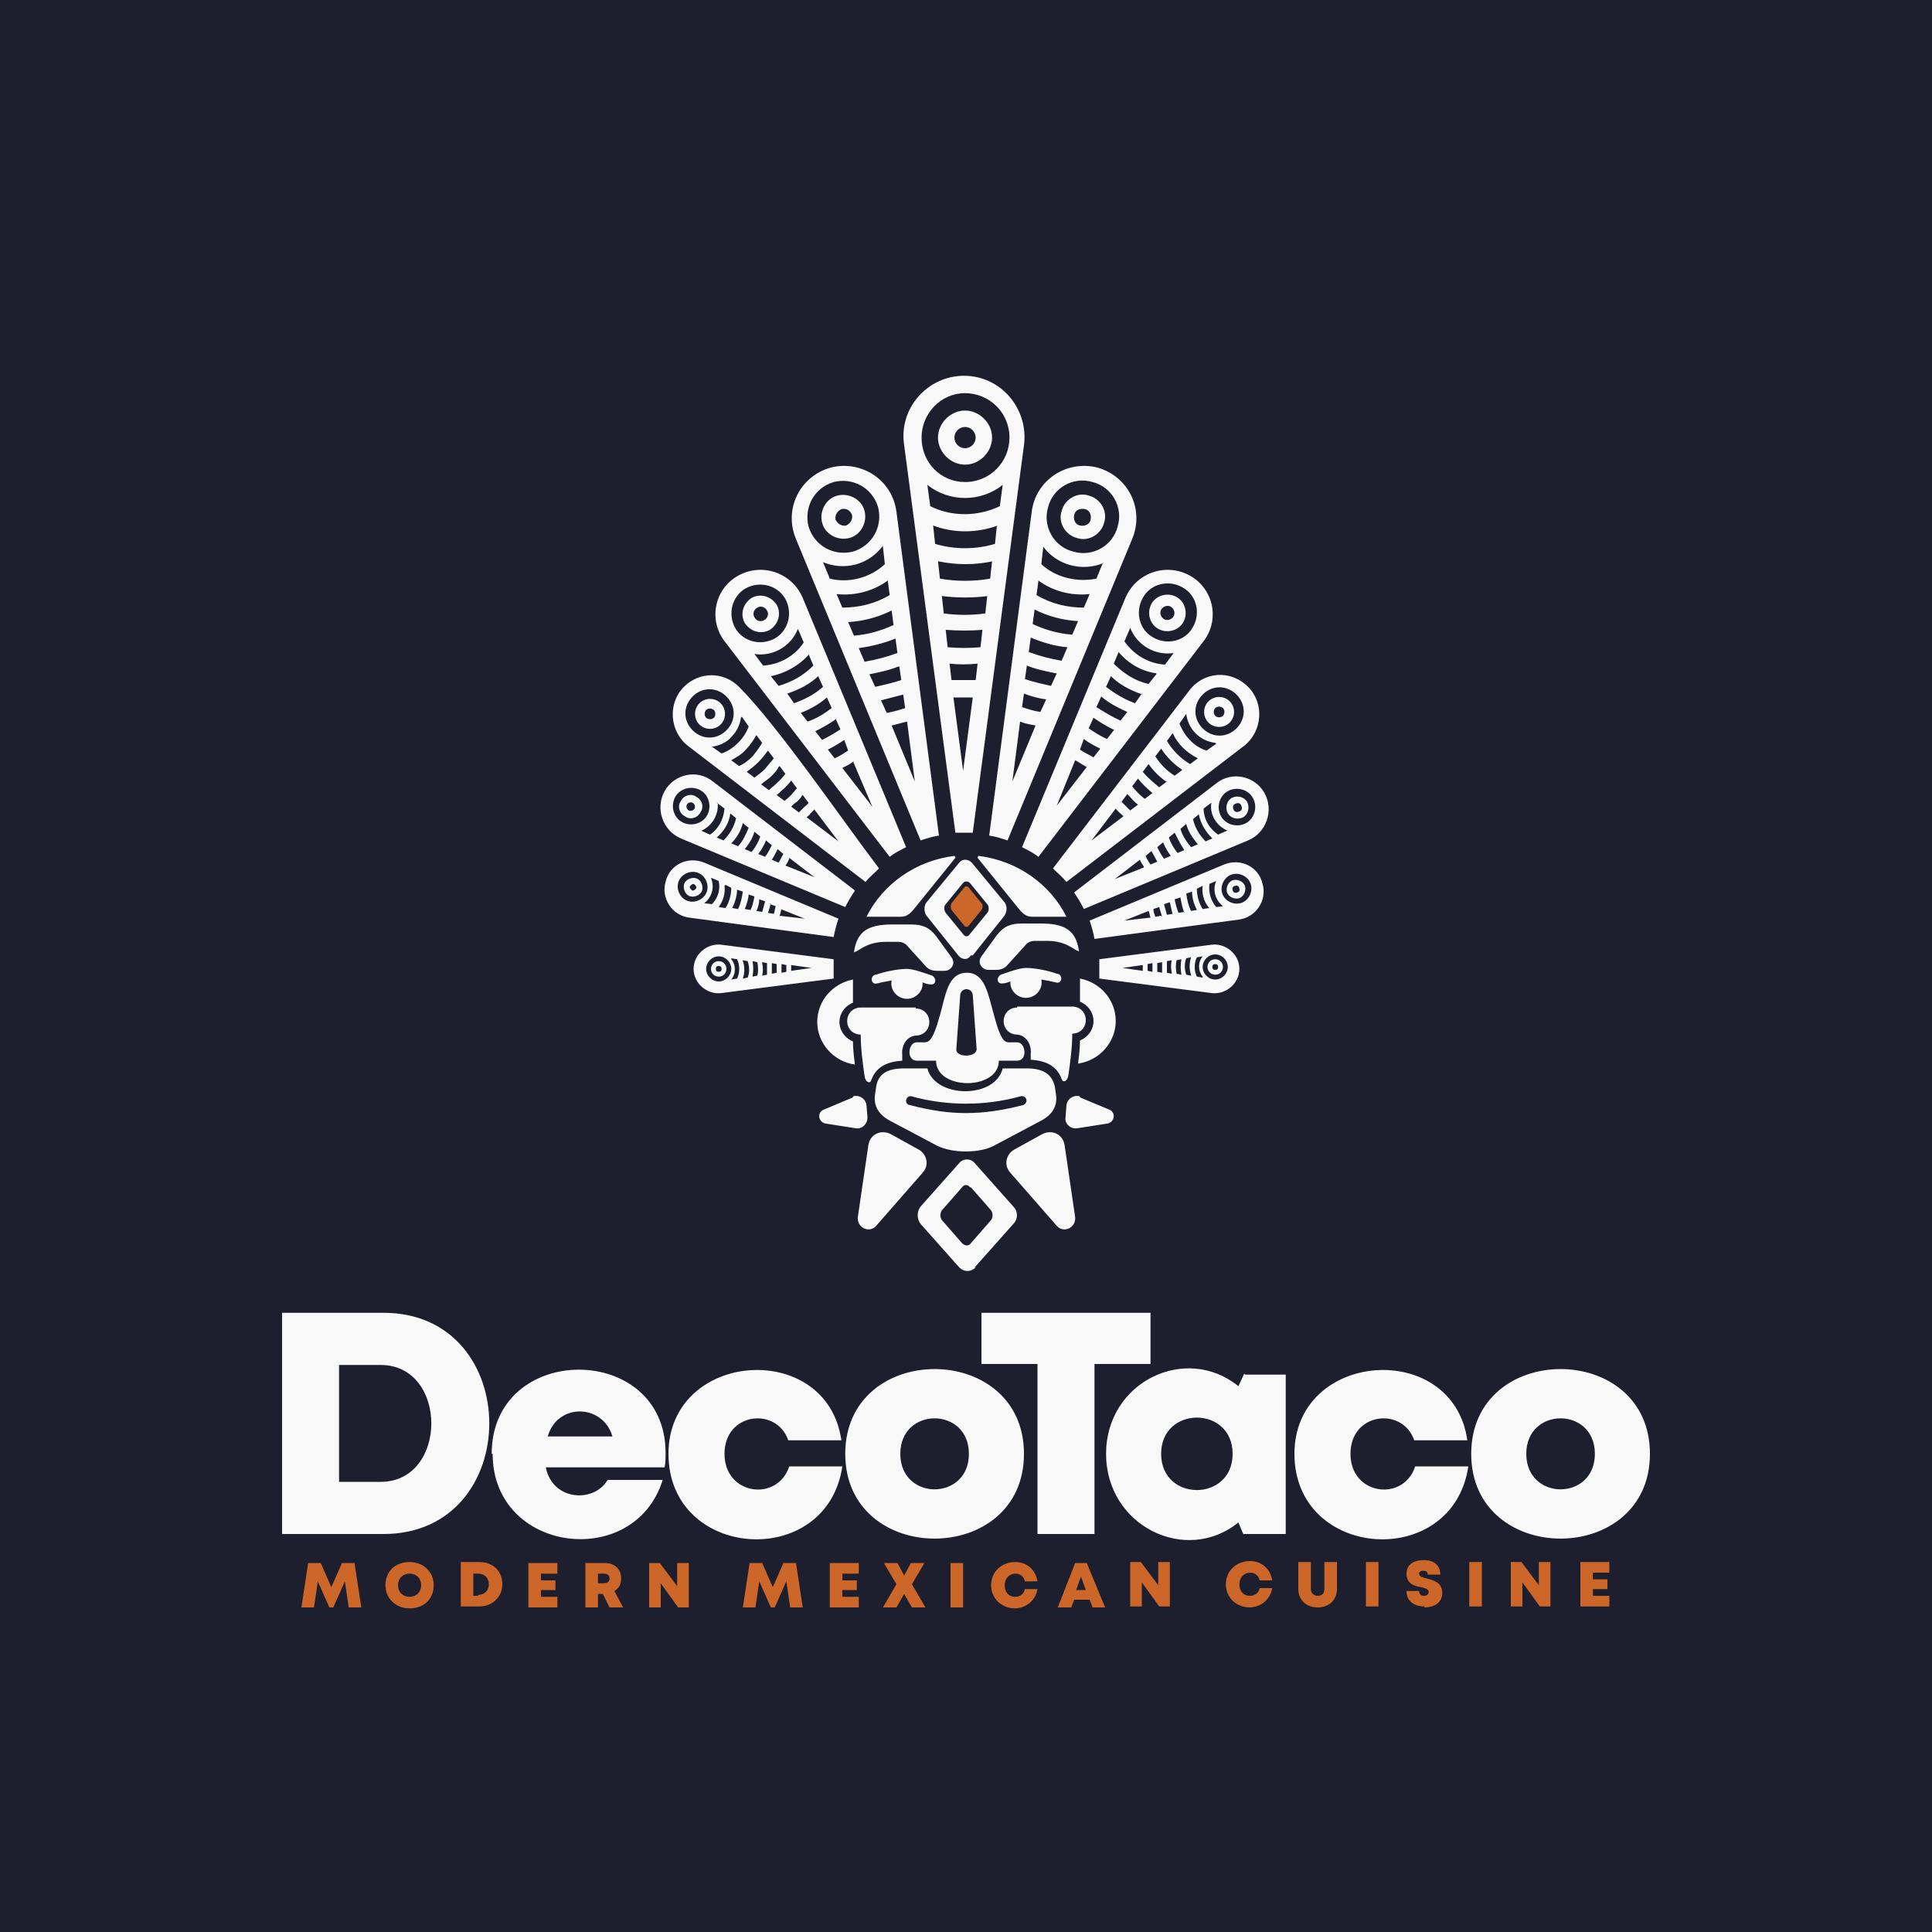 <?xml version="1.0" encoding="UTF-8"?>
<!DOCTYPE svg PUBLIC "-//W3C//DTD SVG 1.1//EN" "http://www.w3.org/Graphics/SVG/1.1/DTD/svg11.dtd">
<!-- Creator: CorelDRAW 2023 -->
<svg xmlns="http://www.w3.org/2000/svg" xml:space="preserve" width="2000px" height="2000px" version="1.1" style="shape-rendering:geometricPrecision; text-rendering:geometricPrecision; image-rendering:optimizeQuality; fill-rule:evenodd; clip-rule:evenodd"
viewBox="0 0 2000 2000"
 xmlns:xlink="http://www.w3.org/1999/xlink"
 xmlns:xodm="http://www.corel.com/coreldraw/odm/2003">
 <defs>
  <style type="text/css">
   <![CDATA[
    .fil0 {fill:#1E1F2E}
    .fil2 {fill:#CC6729}
    .fil1 {fill:#F8F8F8}
    .fil4 {fill:#CC6729;fill-rule:nonzero}
    .fil3 {fill:#F8F8F8;fill-rule:nonzero}
   ]]>
  </style>
 </defs>
 <g id="Layer_x0020_1">
  <polygon class="fil0" points="0,0 2000,0 2000,2000 0,2000 "/>
  <path class="fil1" d="M994 1030l-4 56c-1,9 21,9 21,0l-4 -56c-1,-8 -12,-8 -13,0zm-26 68l-19 0c-11,0 -9,-19 0,-19l6 0c6,0 10,1 18,-28 6,-21 8,-44 28,-44 19,0 22,23 28,44 8,30 12,28 18,28l6 0c9,0 11,19 0,19l-19 0c0,31 -65,31 -65,0zm85 -55c-8,0 -14,6 -14,14 0,8 6,14 14,14l0 0c10,1 15,11 14,20l0 0 0 6c15,1 27,6 32,20 1,4 6,3 7,-4 2,-14 4,-29 4,-43 8,0 14,-6 14,-14 0,-8 -6,-14 -14,-14l-57 0zm63 58c22,-3 39,-22 39,-44 0,-22 -16,-40 -37,-44l0 24c8,3 14,11 14,20 0,9 -6,17 -14,20l0 0 0 0c0,8 -1,16 -2,24zm-22 -93c-8,-3 -22,-6 -32,-6 -7,0 -20,5 -26,7 -5,3 -4,10 2,9 3,0 5,-1 8,-2 -1,9 7,17 16,17 10,0 18,-9 16,-19 6,1 11,2 15,3 6,2 8,-7 2,-9zm-18 -52l-18 0c-12,0 -19,3 -26,12l-16 22c-5,7 1,14 7,14l8 0c4,0 8,-1 11,-4l19 -21c3,-4 7,-5 10,-5l13 0c16,0 24,6 29,9 1,1 3,1 4,2 -3,-23 -16,-29 -40,-29zm-72 -42l18 22c2,2 2,7 0,9l-18 22c-2,3 -5,3 -7,0l-18 -22c-2,-3 -2,-7 0,-9l18 -22c2,-2 5,-2 7,0zm3 75l32 -40c4,-5 4,-12 0,-16l-33 -40c-4,-4 -10,-4 -13,0l-33 40c-4,4 -4,12 0,16l32 40c4,5 10,5 13,0zm-2 240l21 24c2,3 2,7 0,10l-21 24c-2,3 -6,3 -9,0l-21 -24c-2,-3 -2,-7 0,-10l21 -24c2,-3 6,-3 8,0zm4 83l40 -45c5,-5 5,-13 0,-18l-40 -45c-4,-5 -12,-5 -16,0l-40 45c-4,5 -4,13 0,18l40 45c5,5 12,5 17,0zm36 -99l49 56c7,8 20,2 19,-9l-11 -75c-2,-11 -13,-16 -23,-11l-29 16c-9,5 -11,17 -4,24zm73 -77l31 13c6,3 5,12 -2,14l-32 5c-7,1 -13,-5 -12,-11l1 -13c1,-7 8,-11 14,-9zm-49 -187l35 0c-17,-34 -51,-58 -91,-63 -1,1 -1,1 -1,2l42 52c4,5 8,9 14,9zm-30 157l24 0c17,0 26,6 29,19l1 7c2,11 -2,21 -15,28l-49 26c-15,8 -43,8 -59,0l-49 -26c-13,-7 -17,-17 -15,-28l1 -7c2,-13 11,-19 29,-19l24 0c8,31 70,32 78,0zm20 38c6,-2 4,-11 -3,-9 -36,10 -76,10 -112,0 -6,-2 -9,8 -2,9l0 0c42,11 74,11 117,0zm-111 -100c8,0 14,6 14,14 0,8 -6,14 -14,14l0 0c-10,1 -15,11 -14,20l0 0 0 6c-15,1 -27,6 -32,20 -1,4 -6,3 -7,-4 -2,-14 -4,-29 -4,-43 -8,0 -14,-6 -14,-14 0,-8 6,-14 14,-14l57 0zm-63 58c-22,-3 -39,-22 -39,-44 0,-22 16,-40 37,-44l0 24c-8,3 -14,11 -14,20 0,9 6,17 14,20l0 0 0 0c0,8 1,16 2,24zm22 -93c8,-3 22,-6 32,-6 7,0 20,5 26,7 5,3 4,10 -2,9 -3,0 -5,-1 -8,-2 1,9 -7,17 -16,17 -10,0 -18,-9 -16,-19 -6,1 -11,2 -15,3 -6,2 -8,-7 -2,-9zm18 -52l18 0c12,0 19,3 26,12l16 22c5,7 -1,14 -7,14l-8 0c-4,0 -8,-1 -11,-4l-19 -21c-3,-4 -7,-5 -10,-5l-13 0c-16,0 -24,6 -29,9 -1,1 -3,1 -4,2 3,-23 16,-29 40,-29zm31 256l-49 56c-7,8 -20,2 -19,-9l11 -75c2,-11 13,-16 23,-11l29 16c9,5 11,17 4,24zm-73 -77l-31 13c-6,3 -5,12 2,14l32 5c7,1 12,-5 12,-11l-1 -13c-1,-7 -8,-11 -14,-9zm49 -187l-35 0c17,-34 51,-58 91,-63 1,1 1,1 1,2l-42 52c-4,5 -8,9 -14,9zm-69 44l-116 -15c-15,-2 -29,10 -29,25 0,15 14,27 29,25l116 -15c0,-6 0,-13 0,-19zm275 0l116 -15c15,-2 29,10 29,25 0,15 -14,27 -29,25l-116 -15c0,-6 0,-13 0,-19zm45 12l-21 -3 21 -3c0,2 0,4 0,6zm10 1l-5 -1c0,-2 0,-5 0,-7l5 -1c0,3 0,5 0,8zm10 1l-5 -1c0,-3 0,-6 0,-9l5 -1c0,4 0,7 0,11zm10 1l-5 -1c0,-4 0,-8 0,-12l5 -1c-1,4 -1,9 0,13zm10 1l-5 -1c-1,-5 -1,-10 0,-14l5 -1c-1,5 -1,11 0,16zm10 1l-5 -1c-2,-6 -2,-12 0,-17l5 -1c-2,6 -2,13 0,18zm28 -9c0,2 -1,3 -3,3 -2,0 -3,-1 -3,-3 0,-2 1,-3 3,-3 2,0 3,1 3,3zm5 0c0,4 -3,8 -8,8 -4,0 -8,-3 -8,-8 0,-4 3,-8 8,-8 4,0 8,3 8,8zm5 0c0,7 -6,13 -13,13 -7,0 -13,-6 -13,-13 0,-7 6,-13 13,-13 7,0 13,6 13,13zm-26 11l-6 -1c-3,-6 -3,-14 0,-20l6 -1c-5,6 -5,15 0,21zm-426 -13l21 3 -21 3c0,-2 0,-4 0,-6zm-10 -1l5 1c0,2 0,5 0,7l-5 1c0,-3 0,-5 0,-8zm-10 -1l5 1c0,3 0,6 0,9l-5 1c0,-4 0,-7 0,-11zm-10 -1l5 1c0,4 0,8 0,12l-5 1c1,-4 1,-9 0,-13zm-10 -1l5 1c1,5 1,10 0,14l-5 1c1,-5 1,-11 0,-16zm-10 -1l5 1c2,6 2,12 0,17l-5 1c2,-6 2,-13 0,-18zm-28 9c0,-2 1,-3 3,-3 2,0 3,1 3,3 0,2 -1,3 -3,3 -2,0 -3,-1 -3,-3zm-5 0c0,-4 3,-8 8,-8 4,0 8,3 8,8 0,4 -3,8 -8,8 -4,0 -8,-3 -8,-8zm-5 0c0,-7 6,-13 13,-13 7,0 13,6 13,13 0,7 -6,13 -13,13 -7,0 -13,-6 -13,-13zm26 -11l6 1c3,6 3,14 0,20l-6 1c5,-6 5,-15 0,-21zm153 -93c-38,-50 -105,-148 -145,-188 -16,-16 -41,-16 -57,0 -17,17 -15,46 4,61l184 141c4,-5 9,-9 14,-14zm180 0l141 -184c15,-20 43,-22 61,-4 17,17 15,46 -4,61l-184 141c-4,-5 -9,-9 -14,-14zm-247 -61l25 33 -33 -25c1,-1 3,-2 4,-4 1,-1 3,-3 4,-4zm-12 -15l6 8c-1,2 -3,3 -5,5 -2,2 -3,3 -5,5l-8 -6c2,-2 4,-4 6,-5 2,-2 4,-4 5,-6zm-12 -15l6 8c-2,2 -4,5 -6,7 -2,2 -4,4 -7,6l-8 -6c3,-2 5,-5 8,-7 2,-2 5,-5 7,-8zm-12 -15l6 8c-2,3 -5,6 -8,9 -3,3 -6,5 -9,8l-8 -6c3,-3 7,-5 10,-8 3,-3 6,-6 8,-10zm-12 -16l6 8c-3,4 -6,7 -9,11 -3,3 -7,6 -11,9l-8 -6c4,-3 8,-6 12,-10 4,-4 7,-8 10,-12zm-12 -16l6 8c-3,5 -6,9 -10,14 -4,4 -9,8 -14,10l-8 -6c5,-3 11,-6 15,-11 5,-5 8,-10 11,-15zm-52 -26c2,-2 6,-2 8,0 2,2 2,6 0,8 -2,2 -6,2 -8,0 -2,-2 -2,-6 0,-8zm-7 -7c6,-6 16,-6 22,0 6,6 6,16 0,22 -6,6 -16,6 -22,0 -6,-6 -6,-16 0,-22zm-7 -7c10,-10 25,-10 35,0 10,10 10,25 0,35 -10,10 -25,10 -35,0 -10,-10 -10,-25 0,-35zm51 21l7 10c-2,6 -6,12 -11,17 -5,5 -11,9 -17,11l-10 -7c7,-1 15,-4 20,-10 6,-6 9,-13 10,-20zm395 103l-33 25 25 -33c2,3 5,5 8,8zm15 -12l-8 6c-3,-3 -6,-6 -9,-9l6 -8c4,4 7,8 11,11zm15 -12l-8 6c-5,-4 -9,-8 -13,-13l6 -8c4,5 9,10 15,15zm15 -12l-8 6c-6,-5 -12,-10 -17,-16l6 -8c5,7 11,13 18,18zm16 -12l-8 6c-8,-5 -15,-12 -20,-20l6 -8c6,9 13,16 22,22zm16 -12l-8 6c-10,-6 -18,-14 -24,-24l6 -8c5,11 14,20 26,26zm26 -52c2,2 2,6 0,8 -2,2 -6,2 -8,0 -2,-2 -2,-6 0,-8 2,-2 6,-2 8,0zm7 -7c6,6 6,16 0,22 -6,6 -16,6 -22,0 -6,-6 -6,-16 0,-22 6,-6 16,-6 22,0zm7 -7c10,10 10,25 0,35 -10,10 -25,10 -35,0 -10,-10 -10,-25 0,-35 10,-10 25,-10 35,0zm-21 51l-10 7c-13,-4 -23,-15 -28,-28l7 -10c2,16 14,28 30,30zm-321 107l-107 -258c-11,-26 -42,-37 -67,-23 -25,14 -31,47 -13,69l170 222c5,-4 11,-7 17,-10zm-55 -89l20 47 -31 -40c4,-2 8,-4 12,-7zm-9 -22l4 11c-5,3 -9,6 -14,8l-7 -9c6,-3 11,-6 17,-10zm-9 -22l5 11c-6,4 -13,8 -19,11l-7 -9c8,-4 15,-8 22,-13zm-9 -22l5 11c-8,6 -16,11 -25,14l-7 -9c10,-4 19,-9 27,-16zm-9 -22l5 11c-9,8 -19,13 -30,17l-7 -10c12,-4 24,-10 33,-19zm-10 -23l5 12c-10,10 -22,17 -36,21l-8 -10c15,-3 29,-11 39,-22zm-53 -48c3,-2 8,-1 10,3 2,3 1,8 -3,10 -3,2 -8,1 -10,-3 -2,-3 -1,-8 3,-10zm-6 -10c9,-5 20,-2 26,7 5,9 2,20 -7,26 -9,5 -20,2 -26,-7 -5,-9 -2,-20 7,-26zm-6 -10c15,-8 33,-3 41,11 8,15 3,33 -11,41 -15,8 -33,3 -41,-11 -8,-15 -3,-33 11,-41zm54 42l6 14c-9,14 -25,23 -42,24l-9 -12c19,3 38,-8 45,-26zm232 226l107 -258c11,-26 42,-37 67,-23 25,14 31,47 13,69l-170 222c-5,-4 -11,-7 -17,-10zm67 -83l-31 40 19 -47c4,2 8,5 12,7zm14 -19l-7 9c-5,-3 -10,-5 -14,-8l4 -11c5,4 11,7 17,10zm14 -19l-7 9c-7,-3 -13,-7 -19,-11l5 -11c7,5 14,9 22,13zm14 -19l-7 9c-9,-4 -17,-9 -25,-14l5 -11c8,7 18,12 27,16zm15 -19l-7 10c-11,-4 -21,-10 -30,-17l5 -11c9,9 21,15 33,19zm15 -20l-8 10c-14,-3 -26,-11 -36,-21l5 -12c10,12 24,20 39,22zm15 -70c3,2 5,6 3,10 -2,3 -6,5 -10,3 -3,-2 -5,-6 -3,-10 2,-3 6,-5 10,-3zm6 -10c9,5 12,17 7,26 -5,9 -17,12 -26,7 -9,-5 -12,-17 -7,-26 5,-9 17,-12 26,-7zm6 -10c15,8 19,27 11,41 -8,15 -27,19 -41,11 -15,-8 -19,-27 -11,-41 8,-15 27,-19 41,-11zm-9 68l-9 12c-17,-1 -32,-10 -42,-24l6 -14c7,18 26,29 45,26zm-243 189l-44 -335c-4,-33 -36,-54 -68,-46 -32,9 -49,43 -36,74l129 312c6,-2 12,-4 19,-5zm52 0l44 -335c4,-33 36,-54 68,-46 32,9 49,43 36,74l-129 312c-6,-2 -12,-4 -19,-5zm-85 -118l8 62 -24 -58c5,-1 11,-3 16,-4zm-4 -28l2 14c-6,2 -13,4 -19,5l-6 -13c8,-2 15,-4 23,-6zm-4 -29l2 14c-9,3 -18,5 -27,7l-6 -13c10,-2 20,-4 30,-8zm-4 -29l2 15c-11,4 -22,7 -34,9l-6 -14c13,-2 26,-5 38,-10zm-4 -29l2 15c-13,6 -27,10 -41,11l-6 -14c16,-1 31,-5 45,-12zm-4 -31l2 15c-15,9 -32,13 -49,13l-6 -14c19,2 38,-3 53,-14zm-48 -74c5,-1 9,1 11,6 1,5 -2,9 -6,11 -5,1 -9,-2 -11,-6 -1,-5 2,-9 6,-11zm-4 -14c12,-3 25,4 28,16 3,12 -4,25 -16,28 -12,3 -25,-4 -28,-16 -3,-12 4,-25 16,-28zm-4 -14c20,-5 40,6 46,26 5,20 -6,40 -26,46 -20,5 -40,-6 -46,-26 -5,-20 6,-40 26,-46zm51 67l2 18c-15,14 -37,20 -57,15l-7 -17c22,9 47,3 62,-17zm158 185l-24 58 8 -62c5,2 10,3 16,4zm11 -27l-6 13c-7,-1 -13,-3 -19,-5l2 -14c8,3 15,5 23,6zm11 -27l-6 13c-9,-2 -18,-4 -27,-7l2 -14c10,4 20,6 30,8zm11 -27l-6 14c-12,-2 -23,-5 -34,-9l2 -15c12,5 25,9 38,10zm11 -27l-6 14c-14,-1 -28,-5 -41,-11l2 -15c14,7 29,11 45,12zm12 -28l-6 14c-17,0 -34,-4 -49,-13l2 -15c15,11 34,16 53,14zm-5 -88c5,1 7,6 6,11 -1,5 -6,7 -11,6 -5,-1 -7,-6 -6,-11 1,-5 6,-7 11,-6zm4 -14c12,3 20,16 16,28 -3,12 -16,20 -28,16 -12,-3 -20,-16 -16,-28 3,-12 16,-20 28,-16zm4 -14c20,5 32,26 26,46 -5,20 -26,32 -46,26 -20,-5 -32,-26 -26,-46 5,-20 26,-32 46,-26zm11 83l-7 17c-20,4 -42,-1 -57,-15l2 -18c14,19 40,26 62,17zm-135 280l53 -401c5,-38 -24,-72 -62,-72 -38,0 -68,34 -62,72l53 401c6,0 13,0 19,0zm0 -140l-10 76 -10 -76c7,0 13,0 20,0zm5 -35l-2 17c-8,0 -16,0 -25,0l-2 -17c10,1 19,1 29,0zm5 -35l-2 18c-11,1 -23,1 -34,0l-2 -18c13,1 26,1 38,0zm5 -35l-2 18c-14,2 -29,2 -43,0l-2 -18c16,2 32,2 48,0zm5 -36l-2 18c-17,3 -35,3 -52,0l-2 -18c19,4 38,4 57,0zm5 -37l-2 19c-20,6 -42,6 -62,0l-2 -19c21,8 45,8 67,0zm-33 -102c6,0 11,5 11,11 0,6 -5,11 -11,11 -6,0 -11,-5 -11,-11 0,-6 5,-11 11,-11zm0 -17c15,0 28,13 28,28 0,15 -13,28 -28,28 -15,0 -28,-13 -28,-28 0,-15 13,-28 28,-28zm0 -18c25,0 46,20 46,46 0,25 -20,46 -46,46 -25,0 -45,-20 -45,-46 0,-25 20,-46 45,-46zm39 95l-3 22c-23,11 -50,11 -72,0l-3 -22c23,18 55,18 78,0zm75 421l146 -112c16,-13 40,-8 50,10 10,18 2,41 -17,49l-170 71c-3,-6 -6,-11 -10,-17zm71 -25l-30 12 26 -20c1,3 3,5 4,7zm14 -6l-7 3c-2,-3 -4,-6 -5,-9l6 -5c2,4 4,7 6,11zm14 -6l-7 3c-3,-4 -5,-8 -7,-12l6 -5c2,5 5,10 8,14zm14 -6l-7 3c-4,-5 -7,-10 -9,-16l6 -5c3,6 6,12 10,18zm14 -6l-7 3c-5,-6 -9,-12 -11,-19l6 -5c2,8 7,15 12,21zm15 -6l-7 3c-6,-6 -11,-14 -13,-23l6 -5c2,10 7,18 14,25zm30 -34c1,2 1,5 -2,6 -2,1 -5,1 -6,-2 -1,-2 -1,-5 2,-6 2,-1 5,-1 6,2zm6 -4c3,6 1,13 -4,16 -6,3 -13,1 -16,-4 -3,-6 -1,-13 4,-16 6,-3 13,-1 16,4zm6 -4c5,9 2,21 -7,26 -9,5 -21,2 -26,-7 -5,-9 -2,-21 7,-26 9,-5 21,-2 26,7zm-27 34l-9 4c-9,-6 -15,-16 -15,-27l8 -6c-2,12 5,24 17,29zm-386 61l-146 -112c-16,-13 -40,-8 -50,10 -10,18 -2,41 17,49l170 71c3,-6 6,-11 10,-17zm-67 -33l26 20 -30 -12c2,-2 3,-5 4,-7zm-12 -9l6 5c-2,3 -3,6 -5,9l-7 -3c2,-3 4,-7 6,-11zm-12 -9l6 5c-2,4 -4,8 -7,12l-7 -3c3,-4 6,-9 8,-14zm-12 -9l6 5c-2,6 -5,11 -9,16l-7 -3c4,-5 8,-11 10,-18zm-12 -9l6 5c-3,7 -6,14 -11,19l-7 -3c6,-6 10,-13 12,-21zm-13 -10l6 5c-2,9 -7,17 -13,23l-7 -3c7,-6 13,-15 14,-25zm-45 -9c1,-2 4,-3 6,-2 2,1 3,4 2,6 -1,2 -4,3 -6,2 -2,-1 -3,-4 -2,-6zm-6 -4c3,-6 11,-8 16,-4 6,3 8,11 4,16 -3,6 -11,8 -16,4 -6,-3 -8,-11 -4,-16zm-6 -4c5,-9 17,-12 26,-7 9,5 12,17 7,26 -5,9 -17,12 -26,7 -9,-5 -12,-17 -7,-26zm43 6l8 6c-1,11 -6,21 -15,27l-9 -4c11,-5 18,-16 17,-29zm386 122l139 -58c17,-7 36,2 40,20 5,17 -7,35 -25,37l-149 20c-1,-6 -3,-13 -5,-19zm62 -3l-26 3 25 -10c1,2 1,4 2,7zm12 -2l-6 1c-1,-3 -2,-5 -2,-8l6 -2c1,3 2,7 3,10zm12 -2l-6 1c-1,-4 -2,-7 -3,-11l6 -2c1,4 2,9 3,13zm12 -2l-6 1c-2,-5 -3,-9 -4,-14l6 -2c1,6 2,11 4,16zm13 -2l-6 1c-3,-6 -4,-11 -5,-18l6 -2c0,7 2,13 5,19zm13 -2l-7 1c-4,-6 -6,-14 -6,-21l6 -3c-1,8 1,16 6,22zm31 -20c1,2 -1,4 -3,4 -2,1 -4,-1 -4,-3 -1,-2 1,-4 3,-4 2,-1 4,1 4,3zm6 -2c1,5 -2,11 -7,12 -5,1 -11,-2 -12,-7 -1,-5 2,-11 7,-12 5,-1 11,2 12,7zm6 -2c2,8 -3,17 -11,19 -8,2 -17,-3 -19,-11 -2,-8 3,-17 11,-19 8,-2 17,3 19,11zm-28 22l-8 1c-6,-7 -8,-16 -7,-24l7 -3c-4,9 -1,20 7,26zm-399 13l-139 -58c-17,-7 -36,2 -40,20 -5,17 7,35 25,37l149 20c1,-6 3,-13 5,-19zm-60 -10l25 10 -26 -3c1,-2 1,-4 2,-7zm-11 -5l6 2c-1,3 -1,6 -2,8l-6 -1c1,-3 2,-6 3,-10zm-11 -5l6 2c-1,4 -2,8 -3,11l-6 -1c2,-4 3,-8 3,-13zm-11 -5l6 2c-1,5 -2,10 -4,14l-6 -1c2,-5 4,-11 4,-16zm-12 -5l6 2c-1,6 -2,12 -5,18l-6 -1c3,-6 5,-13 5,-19zm-12 -5l6 3c0,7 -2,15 -6,21l-7 -1c5,-7 7,-15 6,-22zm-37 2c1,-2 3,-3 4,-3 2,1 3,3 3,4 -1,2 -3,3 -4,3 -2,-1 -3,-3 -3,-4zm-6 -2c1,-5 7,-8 12,-7 5,1 8,7 7,12 -1,5 -7,8 -12,7 -5,-1 -8,-7 -7,-12zm-6 -2c2,-8 11,-13 19,-11 8,2 13,11 11,19 -2,8 -11,13 -19,11 -8,-2 -13,-11 -11,-19zm35 -5l7 3c2,9 -1,18 -7,24l-8 -1c8,-6 11,-17 7,-26z"/>
  <path class="fil2" d="M1003 958l13 -16c1,-2 2,-5 0,-7l-13 -16c-1,-2 -4,-2 -5,0l-13 16c-1,2 -1,5 0,7l13 16c1,2 4,2 5,0z"/>
  <path class="fil3" d="M1708 1505c0,-117 -185,-117 -185,0 0,117 185,117 185,0zm-128 0c0,-49 71,-49 71,0 0,49 -71,49 -71,0zm-59 13l-56 0c-12,37 -67,30 -67,-13 0,-43 54,-49 66,-14l55 0c-15,-105 -179,-93 -179,14 0,110 164,121 180,13zm-233 -96l-6 13c-54,-44 -137,-5 -137,70 0,75 83,115 137,71l5 12 44 0 0 -165 -42 0zm-86 83c0,-50 74,-50 74,0 0,50 -74,50 -74,0zm-10 -146l-176 0 0 53 58 0 0 176 59 0 0 -176 58 0 0 -53zm-132 146c0,-117 -185,-117 -185,0 0,117 185,117 185,0zm-128 0c0,-49 71,-49 71,0 0,49 -71,49 -71,0zm-59 13l-56 0c-12,37 -67,30 -67,-13 0,-43 54,-49 66,-14l55 0c-15,-105 -179,-93 -179,14 0,110 164,121 180,13zm-363 -13c0,103 147,121 176,27l-57 0c-14,24 -57,22 -64,-13l123 0c1,-5 1,-10 1,-15 0,-115 -180,-115 -180,1zm124 -18l-67 0c10,-35 57,-34 67,0zm-342 -128l0 229 105 0c146,0 146,-229 0,-229l-105 0zm59 175l0 -121 43 0c70,0 70,121 0,121l-43 0z"/>
  <path class="fil4" d="M374 1664l-7 -46 -13 0 -11 25 -11 -25 -13 0 -7 46 13 0 4 -27 12 27 4 0 12 -27 4 27 13 0zm50 1c15,0 25,-10 25,-24 0,-14 -11,-24 -25,-24 -15,0 -25,10 -25,24 0,14 11,24 25,24l0 0zm0 -12c-7,0 -12,-5 -12,-12 0,-7 5,-12 12,-12 7,0 12,5 12,12 0,7 -5,12 -12,12l0 0zm72 -36l-19 0 0 46 19 0c14,0 24,-10 24,-23 0,-14 -10,-23 -24,-23l0 0zm-1 35l-5 0 0 -23 5 0c7,0 11,5 11,11 0,7 -5,11 -11,11l0 0zm65 1l0 -7 15 0 0 -10 -15 0 0 -7 17 0 0 -11 -30 0 0 46 30 0 0 -11 -17 0zm71 11l14 0 -9 -17c5,-3 7,-7 7,-13 0,-10 -7,-16 -17,-16l-20 0 0 46 13 0 0 -14 5 0 7 14zm-12 -35l6 0c4,0 6,2 6,5 0,3 -2,5 -6,5l-6 0 0 -10zm82 -11l0 24 -18 -24 -11 0 0 46 12 0 0 -25 18 25 11 0 0 -46 -12 0zm130 46l-7 -46 -13 0 -11 25 -11 -25 -13 0 -7 46 13 0 4 -27 12 27 4 0 12 -27 4 27 13 0zm41 -11l0 -7 15 0 0 -10 -15 0 0 -7 17 0 0 -11 -30 0 0 46 30 0 0 -11 -17 0zm86 11l-14 -24 13 -22 -14 0 -7 13 -7 -13 -14 0 13 22 -14 24 14 0 8 -14 8 14 14 0zm26 0l13 0 0 -46 -13 0 0 46zm66 1c12,0 22,-8 24,-20l-13 0c-1,5 -5,8 -10,8 -7,0 -11,-5 -11,-12 0,-7 5,-12 11,-12 5,0 9,3 10,8l13 0c-2,-12 -11,-20 -23,-20 -14,0 -25,10 -25,24 0,14 11,24 25,24l0 0zm80 -1l14 0 -19 -46 -12 0 -18 46 14 0 3 -8 16 0 3 8zm-6 -18l-10 0 5 -14 5 14zm75 -29l0 24 -18 -24 -11 0 0 46 12 0 0 -25 18 25 11 0 0 -46 -12 0zm94 47c12,0 22,-8 24,-20l-13 0c-1,5 -5,8 -10,8 -7,0 -11,-5 -11,-12 0,-7 5,-12 11,-12 5,0 9,3 10,8l13 0c-2,-12 -11,-20 -23,-20 -14,0 -25,10 -25,24 0,14 11,24 25,24l0 0zm71 0c12,0 20,-8 20,-19l0 -28 -13 0 0 28c0,5 -3,7 -7,7 -4,0 -7,-3 -7,-7l0 -28 -13 0 0 28c0,11 8,19 20,19l0 0zm50 -1l13 0 0 -46 -13 0 0 46zm60 1c11,0 19,-5 19,-15 0,-11 -9,-13 -16,-15 -4,-1 -8,-2 -8,-5 0,-2 2,-3 4,-3 3,0 5,1 5,4l13 0c0,-9 -6,-15 -17,-15 -11,0 -18,5 -18,14 0,11 9,13 15,14 4,1 8,2 8,5 0,3 -3,4 -5,4 -3,0 -5,-2 -5,-5l-13 0c0,10 7,16 19,16l0 0zm47 -1l13 0 0 -46 -13 0 0 46zm72 -46l0 24 -18 -24 -11 0 0 46 12 0 0 -25 18 25 11 0 0 -46 -12 0zm56 35l0 -7 15 0 0 -10 -15 0 0 -7 17 0 0 -11 -30 0 0 46 30 0 0 -11 -17 0z"/>
 </g>
</svg>
